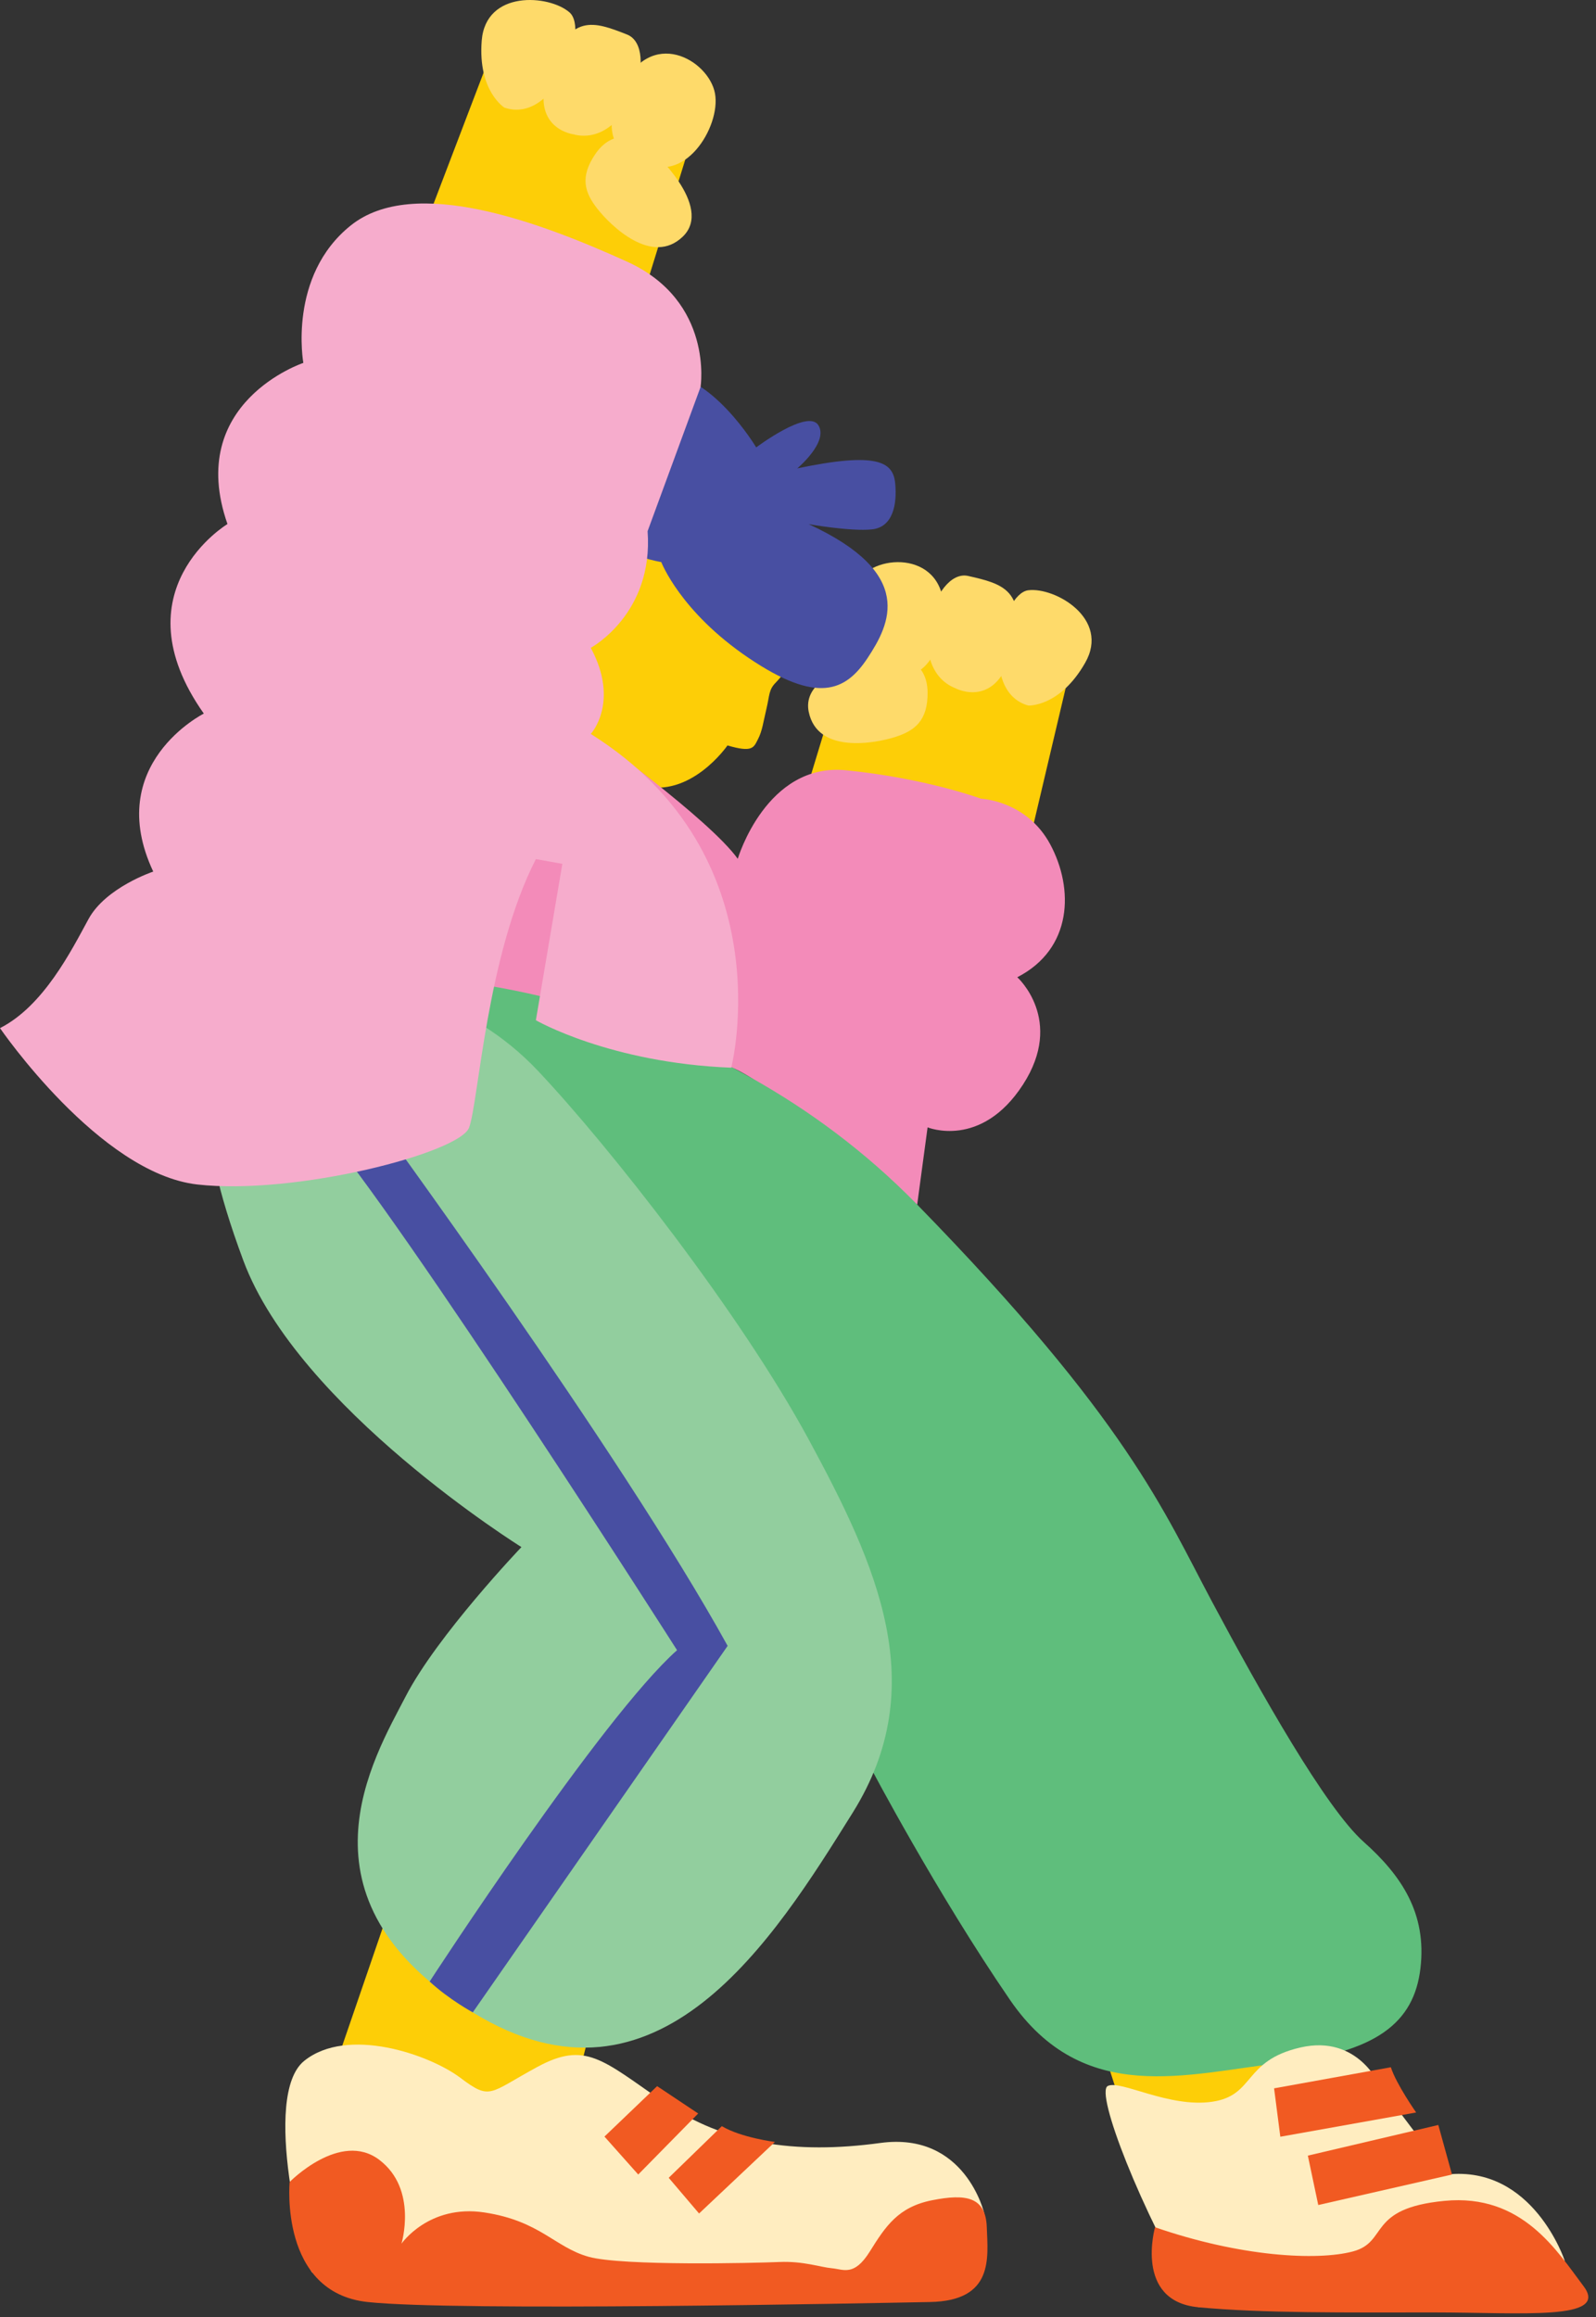 <svg xmlns="http://www.w3.org/2000/svg" width="155" height="225" viewBox="0 0 155 225" fill="none"><rect x="0" y="0" width="155" height="225" fill="#333333" stroke="none"/><g id="Group"><g id="Group_2"><path id="Vector" d="M78.541 75.97L83.858 58.488L104.519 62.475L99.91 82.009L78.541 75.97Z" fill="#FDCE07"></path><path id="Vector_2" d="M99.867 68.515C99.867 68.515 102.93 68.674 105.386 64.368C107.842 60.077 102.468 57 99.867 57.318C97.266 57.636 94.954 67.128 99.867 68.515Z" fill="#FEDA6A"></path><path id="Vector_3" d="M92.802 66.839C92.802 66.839 96.789 68.977 98.321 63.14C99.852 57.303 97.396 56.696 94.03 55.93C90.649 55.165 87.745 64.859 92.802 66.839Z" fill="#FEDA6A"></path><path id="Vector_4" d="M86.055 65.293C86.055 65.293 90.403 67.446 91.53 60.684C92.657 53.937 86.055 53.546 83.757 55.887C81.46 58.227 81.142 65.192 86.055 65.293Z" fill="#FEDA6A"></path><path id="Vector_5" d="M85.751 63.906C85.751 63.906 77.703 65.004 78.541 69.122C79.379 73.24 84.985 72.184 86.906 71.578C88.828 70.971 90.114 70.003 90.085 67.229C90.056 64.441 87.932 63.444 85.751 63.906Z" fill="#FEDA6A"></path></g><path id="Vector_6" d="M77.414 63.602C77.414 63.602 76.084 65.539 75.362 66.261C74.64 66.983 74.755 67.489 74.437 68.818C74.12 70.148 74.033 70.971 73.614 71.78C73.195 72.589 73.108 73.109 70.652 72.387C70.652 72.387 67.069 77.602 62.272 76.273C57.461 74.944 51.739 72.286 52.042 64.917C52.346 57.548 60.74 49.775 60.74 49.775L77.414 63.588V63.602Z" fill="#FDCE07"></path><path id="Vector_7" d="M59.007 52.651C59.007 52.651 61.218 54.023 64.223 54.586C64.223 54.586 66.058 59.398 72.704 63.891C79.35 68.384 82.11 67.156 84.263 63.891C86.416 60.626 88.973 55.714 78.541 50.902C78.541 50.902 82.63 51.624 84.682 51.407C86.734 51.191 87.138 48.951 86.936 46.914C86.733 44.862 85.202 43.852 77.429 45.484C77.429 45.484 80.492 42.926 79.48 41.294C78.469 39.661 73.441 43.447 73.441 43.447C73.441 43.447 69.049 36.078 64.136 36.295C59.224 36.497 56.667 46.105 59.022 52.651H59.007Z" fill="#484FA2"></path><g id="Group_3"><path id="Vector_8" d="M62.488 28.622L67.892 11.169L48.56 2.876L41.408 21.616L62.488 28.622Z" fill="#FDCE07"></path><path id="Vector_9" d="M49.022 10.476C49.022 10.476 46.393 8.887 46.783 3.946C47.173 -0.996 53.328 -0.519 55.307 1.2C57.287 2.919 53.863 12.08 49.022 10.461V10.476Z" fill="#FEDA6A"></path><path id="Vector_10" d="M55.798 13.061C55.798 13.061 51.29 12.599 53.299 6.907C55.307 1.214 57.677 2.081 60.898 3.353C64.121 4.624 61.087 14.275 55.798 13.076V13.061Z" fill="#FEDA6A"></path><path id="Vector_11" d="M62.257 15.561C62.257 15.561 57.46 14.897 60.307 8.684C63.167 2.471 68.846 5.838 69.438 9.074C70.03 12.311 66.375 18.234 62.257 15.561Z" fill="#FEDA6A"></path><path id="Vector_12" d="M63.297 14.594C63.297 14.594 69.337 20.012 66.331 22.959C63.326 25.892 59.281 21.876 58.038 20.301C56.795 18.726 56.261 17.209 57.85 14.912C59.439 12.629 61.751 12.99 63.297 14.594Z" fill="#FEDA6A"></path></g><path id="Vector_13" d="M107.076 198.838L109.33 205.845C109.33 205.845 123.85 204.761 129.37 202.334L128.344 197.653L107.076 198.823V198.838Z" fill="#FDCE07"></path><path id="Vector_14" d="M57.172 197.667L55.12 205.845H44.891L32.219 201.627L38.143 184.375L57.172 197.667Z" fill="#FDCE07"></path><path id="Vector_15" d="M95.257 77.559C95.257 77.559 99.708 77.718 102.005 82.009C104.302 86.3 104.172 92.137 98.797 94.897C98.797 94.897 103.421 99.044 99.346 105.329C95.272 111.614 90.085 109.475 90.085 109.475L89.074 116.988C89.074 116.988 74.553 104.895 71.028 103.653C67.502 102.41 40.817 96.284 40.817 96.284L57.389 71.274C57.389 71.274 68.889 79.553 71.649 83.396C71.649 83.396 74.423 74.034 82.153 74.799C89.897 75.565 95.272 77.559 95.272 77.559H95.257Z" fill="#F38BB9"></path><path id="Vector_16" d="M41.625 95.042C41.625 95.042 68.615 96.01 89.073 116.974C109.532 137.939 113.014 146.738 117.71 155.537C122.406 164.336 128.748 175.576 132.433 178.856C136.117 182.135 138.573 185.806 137.952 191.123C137.331 196.44 133.661 199.3 124.457 200.326C115.254 201.352 105.226 204.617 98.075 194.186C90.923 183.754 84.58 171.689 84.58 171.689C84.58 171.689 65.971 130.382 58.804 123.418C51.638 116.454 25.674 105.618 27.712 100.922C29.763 96.212 41.625 95.042 41.625 95.042Z" fill="#5FBE7C"></path><path id="Vector_17" d="M36.973 95.836C36.973 95.836 45.309 96.631 52.259 104C59.209 111.369 71.894 127.522 78.541 139.788C85.187 152.055 90.489 163.714 82.832 175.995C75.174 188.262 63.919 206.467 45.931 195.428C27.928 184.39 36.323 170.678 39.386 164.755C42.449 158.816 50.641 150.234 50.641 150.234C50.641 150.234 28.969 136.74 23.637 122.422C18.32 108.103 20.776 105.647 22.409 104.217C24.042 102.786 36.987 95.851 36.987 95.851L36.973 95.836Z" fill="#92CE9E"></path><path id="Vector_18" d="M35.846 107.669C35.846 107.669 60.234 140.914 70.666 159.827L45.916 195.414C45.916 195.414 43.633 194.185 41.726 192.423C41.726 192.423 58.385 166.791 65.754 160.246C65.754 160.246 39.169 118.52 30.991 109.114L35.846 107.684V107.669Z" fill="#484FA2"></path><path id="Vector_19" d="M71.028 103.639C71.028 103.639 76.244 83.078 57.374 71.274C57.374 71.274 60.22 68.196 57.374 62.908C57.374 62.908 63.486 59.629 62.893 51.581L68.037 37.581C68.037 37.581 69.352 29.259 60.914 25.416C52.476 21.587 40.21 16.978 34.069 21.89C27.929 26.803 29.46 35.24 29.46 35.24C29.46 35.24 17.959 39.069 22.091 50.888C22.091 50.888 11.356 57.332 19.794 69.295C19.794 69.295 9.984 74.207 14.882 84.638C14.882 84.638 10.273 86.17 8.597 89.247C6.921 92.325 4.234 97.685 0 99.838C0 99.838 9.666 113.954 19.173 115.024C28.68 116.093 44.631 111.96 45.555 109.504C46.48 107.048 47.246 92.788 52.043 83.425L54.614 83.887L52.043 99.073C52.043 99.073 59.209 103.219 71.028 103.682V103.639Z" fill="#F6ACCC"></path><path id="Vector_20" d="M151.967 219.542C151.967 219.542 148.904 210.238 140.51 211.163L134.022 202.566C134.022 202.566 131.927 197.538 126.307 198.824C120.686 200.11 121.915 203.491 117.71 204.097C113.506 204.704 108.81 201.944 107.582 202.566C106.354 203.187 110.746 214.63 116.381 224.036L151.967 219.542Z" fill="#FFEDC0"></path><path id="Vector_21" d="M112.176 216.277C112.176 216.277 110.125 223.443 116.366 224.05C122.608 224.643 130.684 224.556 139.267 224.556C147.863 224.556 156.345 225.379 153.787 221.999C151.23 218.618 147.849 212.997 140.293 213.72C132.722 214.442 134.874 217.707 131.392 218.632C127.91 219.557 120.455 219.152 112.162 216.277H112.176Z" fill="#F15A22"></path><path id="Vector_22" d="M127.015 209.328L128.026 214.124L141.015 211.163L139.686 206.351L127.015 209.328Z" fill="#F15A22"></path><path id="Vector_23" d="M95.59 214.947C95.59 214.947 93.769 206.972 85.49 208.099C77.212 209.226 70.349 208.2 64.425 204.111C58.501 200.022 56.854 198.173 52.158 200.73C47.448 203.287 47.665 203.995 44.688 201.756C41.712 199.516 33.751 196.742 29.547 200.123C25.342 203.504 29.576 219.845 30.298 220.654C31.021 221.463 83.713 223.443 86.603 222.619C89.478 221.795 95.604 214.947 95.604 214.947H95.59Z" fill="#FFEDC0"></path><path id="Vector_24" d="M123.735 202.782L124.342 207.493L137.533 205.138C137.533 205.138 135.597 202.378 135.077 200.745L123.72 202.797L123.735 202.782Z" fill="#F15A22"></path><path id="Vector_25" d="M38.967 217.91C38.967 217.91 41.626 214.023 47.044 214.847C52.462 215.67 53.892 218.242 57.172 219.152C60.437 220.062 73.325 219.759 75.68 219.658C78.035 219.557 79.668 220.164 80.795 220.265C81.922 220.366 82.948 221.088 84.479 218.632C86.011 216.176 87.239 214.312 90.518 213.662C93.798 213.012 95.734 213.315 95.835 216.277C95.937 219.239 96.558 223.429 90.316 223.544C84.075 223.66 44.298 224.469 35.702 223.544C27.105 222.62 28.131 211.885 28.131 211.885C28.131 211.885 33.043 206.871 36.829 209.732C40.614 212.593 38.982 217.91 38.982 217.91H38.967Z" fill="#F15A22"></path><path id="Vector_26" d="M64.93 211.465L67.892 214.947L75.261 207.998C75.261 207.998 71.996 207.593 70.103 206.466L64.945 211.48L64.93 211.465Z" fill="#F15A22"></path><path id="Vector_27" d="M58.703 207.478L61.983 211.162L67.806 205.238L63.818 202.58L58.703 207.478Z" fill="#F15A22"></path></g></svg>